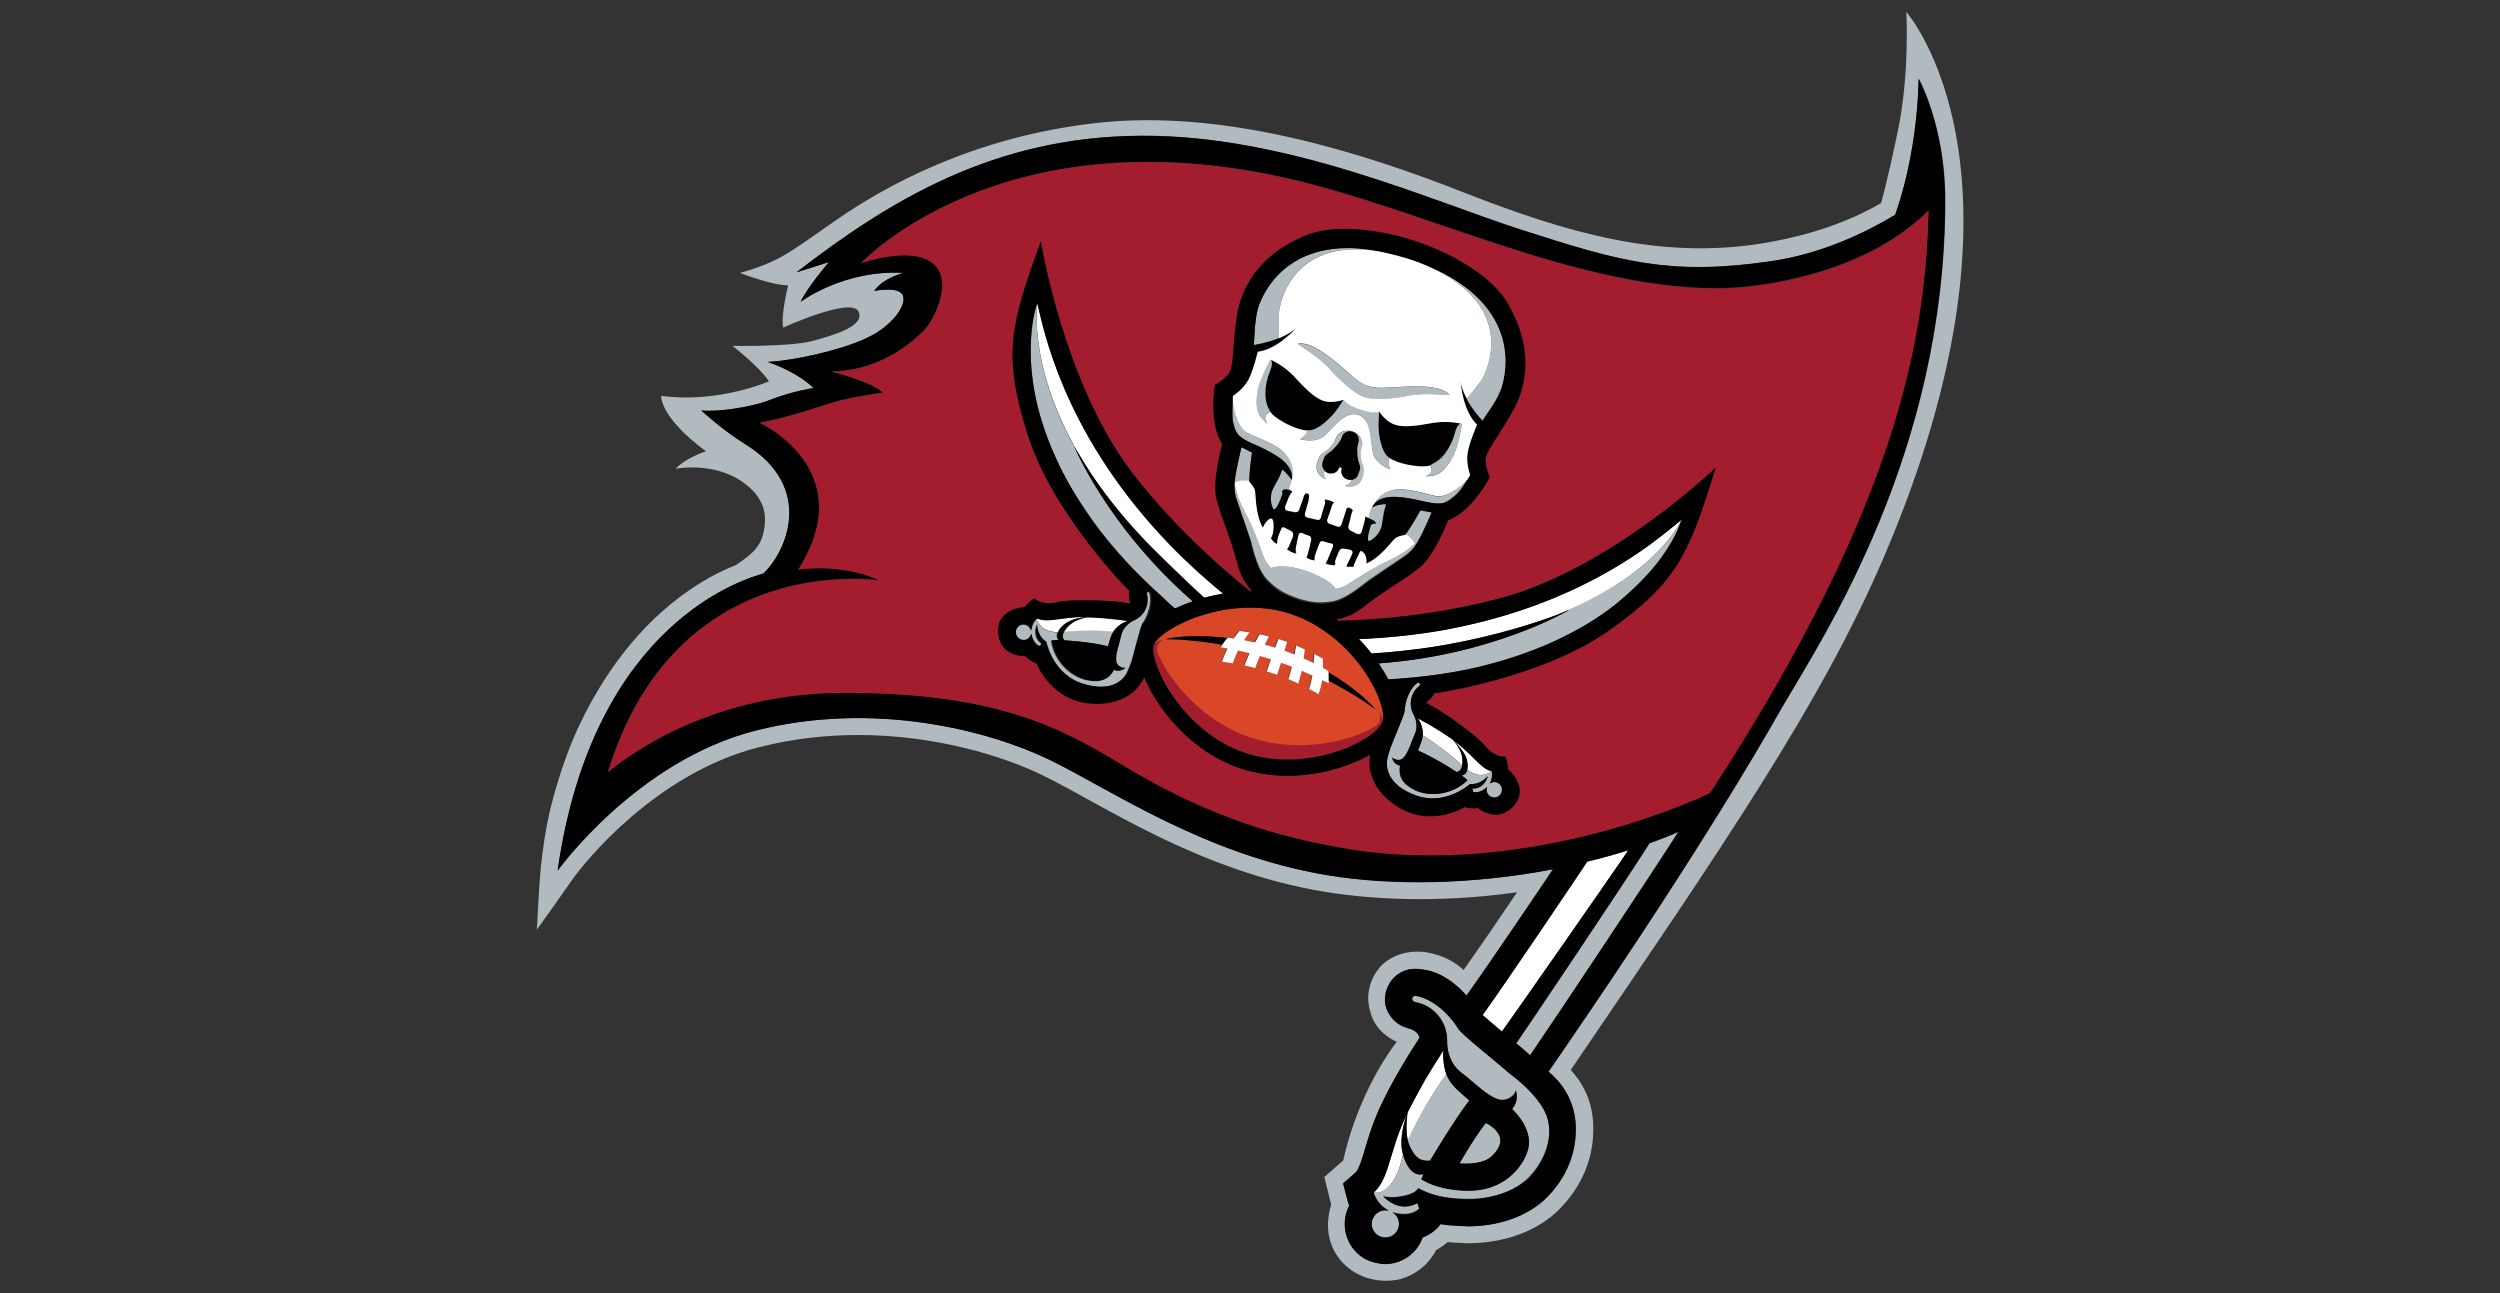 <?xml version="1.0" encoding="UTF-8"?>
<svg id="Layer_1" data-name="Layer 1" xmlns="http://www.w3.org/2000/svg" width="145" height="75" xmlns:xlink="http://www.w3.org/1999/xlink" viewBox="0 0 145 75">
  <rect x="0" y="0" width="145" height="75" fill="#333333" stroke="none"/>
  <defs>
    <style>
      .cls-1 {
        clip-path: url(#clippath);
      }

      .cls-2 {
        fill: none;
      }

      .cls-2, .cls-3, .cls-4, .cls-5, .cls-6, .cls-7 {
        stroke-width: 0px;
      }

      .cls-4 {
        fill: #da4726;
      }

      .cls-5 {
        fill: #b1babf;
      }

      .cls-6 {
        fill: #a31d2f;
      }

      .cls-7 {
        fill: #fff;
      }
    </style>
    <clipPath id="clippath">
      <rect class="cls-2" x="31.13" y=".71" width="82.73" height="73.58"/>
    </clipPath>
  </defs>
  <path class="cls-7" d="m94.44,49.32c-.78,1.18-6.91,9.95-7.33,10.52-.03-.03-1.09-.93-1.12-.96,1.56-2.17,5.98-8.76,6.07-8.9.78-.19,1.56-.4,2.32-.64.02,0,.04-.01.07-.02h0Z"/>
  <path class="cls-5" d="m97.35,48.26c-1.11,1.76-7.17,10.88-8.6,12.96,0,0-.03-.02-.03-.03-.21-.19-.48-.42-.78-.67.49-.7,6.09-9.02,7.73-11.6.57-.2,1.13-.42,1.68-.66h0Z"/>
  <path class="cls-7" d="m81.61,64.57c-.2.51-.4,1.38-.32,2.01.02.14.04.26.08.39h0c-.48,2.2-1.41,2.24-1.65,2.2-.04,0-.06-.01-.06-.01.91-.81.89-2.28,1.82-4.32.04-.09.09-.19.14-.28,0,0,0,0,0,.01h0Z"/>
  <path class="cls-5" d="m87.02,66.14c.03.41-.46,1.02-.88,1.17-.31.13-.72.19-1.12.19-.13,0-.25,0-.37-.02.11-.19.25-.42.4-.67.34-.56.76-1.21,1.13-1.68.25.12.61.37.78.72.04.09.06.18.06.28h0Z"/>
  <path class="cls-5" d="m84.52,63.2c-.31-.29-.51-.59-.63-.9,0,0-1.18,1.55-2.23,3.85.03.11.06.22.11.32.32.69.61.88,1.18.84,0,0,1.34-2.28,2.28-3.5-.19-.16-.43-.37-.71-.63h0Z"/>
  <path class="cls-7" d="m83.89,62.3c-.21-.63-.17-1.27-.16-1.39-.02.03-.03.05-.05.08-.36.56-.71,1.12-1.05,1.69-.32.55-.96,1.78-.98,1.82,0,.03-.16.94.01,1.65,0,0,0,0,0,0,0-.02.02-.04,0,0,1.05-2.31,2.23-3.85,2.23-3.85h0Z"/>
  <g class="cls-1">
    <path class="cls-5" d="m89.78,64.96c-.28-1.24-1.86-2.45-2.23-2.72-.78-.69-2.8-2.27-2.99-2.61-.21-.37-1.14-1.64-2.42-1.89,0,0-.21-.03-.24.13-.02.1.03.19.18.24.15.04.62.09,1.15.58.53.5.71,1.15.7,1.7-.01.55.18,1.33.85,1.83.67.5,1.47,1.35,2.16,1.54.04.01.08.02.13.02.46.04.9-.37.83-.61.15.5.01.87-.21,1.13.77.76,1.15,1.63.91,2.41-.31,1-1.43,2.36-3.48,2.33-1.46-.02-2.32-.43-2.69-.66,0,0,.13-.28.13-.3-.86.21-1.17-1.06-1.18-1.12-.48,2.2-1.41,2.23-1.65,2.2-.04,0-.06-.01-.06-.01,0,0,.18.72.9,1.06-.33-.1-.69.02-.88.32-.24.36-.14.86.22,1.1.37.24.86.14,1.1-.22.24-.36.14-.86-.22-1.1-.02-.01-.04-.02-.05-.03.1.04.2.07.31.09.95.16,1.27-.3,1.27-.3,0,0-.06-.13-.11-.32,0,0-.94.66-1.99-.39.04.01.38.13.97.03.88-.13,1-.41,1.06-.46,0-.01,0-.02,0-.03.76.42,1.61.61,2.81.63,1.35.03,2.64-.4,3.4-1.06.76-.66,1.66-2.06,1.32-3.55h0Z"/>
    <path class="cls-5" d="m94.93,54.59c-1.88,2.84-3.66,5.46-5.11,7.56,1.68,1.39,1.58,3.14,1.58,3.47-.03,1.86-1.02,3.25-1.93,4.06-1.13.96-2.67,1.43-4.3,1.44-.05,0-1.21-.04-1.61-.13-.17.25-.5.56-1.04.78-.06.17-.14.34-.25.5-.44.67-1.18,1.04-1.93,1.04,0,0-.76-.02-1.29-.38-.67-.44-1.05-1.18-1.05-1.94v-.02c0-.36.09-.72.26-1.05-.08-.19-.35-1.29-.35-1.29l.72-.63c.06-.03.24-.3.43-.98.21-.67.46-1.66.99-2.81.67-1.46,1.61-2.98,2.29-4.03-.07-.34-.42-.49-.67-.55-.28-.08-.64-.24-.91-.57-.29-.34-.52-.82-.39-1.44.12-.61.51-1.05.96-1.26h0c.51-.27,1.13-.14,1.13-.14,1.49.14,2.6,1.52,2.6,1.52,1.49-2.07,4.95-7.22,5.02-7.33-4.53.87-9.22.98-13.11.34-7.07-1.17-12.51-4.94-16.03-6.66-3.52-1.72-10.21-3.47-17.12-1.72-6.91,1.76-11.47,8.12-11.47,8.12,2.06-14.53,11.06-16.98,11.93-17.23,1.31-1.23,3.03-4.97-1.04-7.5-1.39-.86-2.56-1.96-2.56-1.96.85.1,2.85-.16,3.96-.6,1.33-.53,2.56-.7,2.56-.7-1.05-1-2.66-1.51-2.66-1.51,1.61-.1,4.12-.65,5.67-1.36,1.55-.7,2.41-1.96,2.16-2.51-.25-.55-1.66-.25-1.66-.25.5-.75,1.71-1.05,1.71-1.05-3.46-.2-5.98,1.68-5.98,1.68.38-.83,1.65-2.31,1.65-2.31-.48.16-1.81.57-1.89.6,5.42-4.19,11.47-7.87,19.95-7.92,8.48-.06,16.74,3.74,22.24,5.5,5.51,1.76,8.43,2.65,14.37,1.77,2.85-.42,5.34-1.59,7.16-2.68,0,0,1.28-3.25,1.37-7.91,0,0,1.53,2.75,1.54,7.02.02,14.67-7.09,25.39-9.37,29.29-2.17,3.84-5.03,8.43-8.52,13.72h0ZM110.57.71s.19,3.53-.47,6.76c-.64,3.12-1,4.31-1,4.31-1.36.8-3.57,1.78-6.79,2.32-6.02,1-11.48-.61-17.44-2.95-5.96-2.34-13.94-4.86-21.34-4.01-7.18.82-12.31,3.73-15.04,5.63-2.73,1.89-3.23,2.39-5.57,3.06,0,0,1.84.72,2.79.72,0,0-.45,1.84-.28,2.45,0,0,3.9-1.78,4.35-.95.45.84-1.39,1.39-2.67,1.73-1.28.34-4.63.28-4.63.28,0,0,1.57,1.21,2.12,2.06,0,0-2.96,1.29-6.25.84,0,0-.11,1.22,2.59,3.21-.58.21-1.3.54-1.76,1.02,0,0,2.83-.58,4.61,1.4.47.59.62,1.11.57,1.78-.1,1.2-.56,1.66-1.69,2.41-.65.26-1.34.59-2,1-3.13,1.92-5.42,4.85-7.03,8.2-.7,1.45-1.25,3.13-1.65,4.66-.39,1.54-.54,2.9-.63,3.75-.09.85-.22,3.53-.22,3.53,0,0,1.41-1.97,2.06-2.91.66-.94,4.81-6.17,10.86-7.68,1.94-.49,3.86-.7,5.71-.7,4.43,0,8.39,1.2,10.73,2.35,3.4,1.65,8.98,5.53,16.31,6.74,1.72.28,3.58.43,5.51.43s3.76-.13,5.67-.4c-1.08,1.61-2.12,3.12-3.1,4.51-1-.95-2.35-1.05-2.35-1.05-1.64-.15-2.46.84-2.46.84-.33.36-.58.83-.68,1.38-.12.51.02,1.1.12,1.4.31.99,1.16,1.45,1.49,1.59-2.4,3.2-3.1,6.88-3.1,6.88l-1.1.97.4,1.6c-.61,1.96.35,3.44,1.59,4.05,1.26.62,2.44.26,2.44.26.74-.21,1.41-.67,1.87-1.36.07-.1.13-.21.19-.32.26-.14.48-.29.66-.46.35.04,1.23.07,1.23.07,1.82-.02,3.59-.53,4.94-1.68,1.07-.95,2.24-2.58,2.28-4.8,0-.42.08-2.1-1.31-3.57,8.77-12.88,14.46-21.16,18.1-29.6,9.63-22.36,1.42-31.68,1.38-31.76h0Z"/>
  </g>
  <path class="cls-3" d="m81.66,66.14s0,0,0,.01c0,0,0,0,0,0,0,0,0,0,0-.01,0,0,0,0,0,0h0Zm17.52-20.16c-3.86,1.8-12.76,4.78-21.63,3.13-3.09-.58-7.15-1.54-12.52-4.8-3.52-2.13-7.33-4.17-16.2-4.14-7.35.04-12.07,3.37-13.57,4.6,3.99-13.01,15.77-11.11,15.77-11.11-2.15-1.03-4.73-.64-4.73-.64,3.69-5.81-2.26-8.53-2.26-8.53.5,0,2.76-.65,3.91-1.05,1.15-.4,3.27-.68,3.27-.68-.74-.68-3.02-1.23-3.02-1.23,2.16,0,4.11-1.05,5.47-2.46.47-.49,1.77-2.96.3-3.91-1.35-.88-4.03.1-4.04.1,0,0,8.03-8.65,24.6-4.96,7.86,1.75,16.72,6.36,24.89,6.41,2.75.02,8.81-.88,12.43-4.52-.19,6.92-1.48,16.62-12.68,33.78h0Zm-10.43,15.23s-.03-.02-.03-.03c-.21-.19-.48-.42-.78-.67.49-.7,6.09-9.02,7.73-11.61.57-.2,1.13-.42,1.68-.66-1.11,1.76-7.17,10.88-8.6,12.96h0Zm-.29,7.29c-.76.66-2.05,1.08-3.4,1.06-1.2-.02-2.05-.22-2.81-.63,0,0,0,.02,0,.03-.06.05-.18.33-1.06.46-.59.1-.94-.02-.97-.03,1.04,1.05,1.99.39,1.99.39.04.18.11.32.11.32,0,0-.31.46-1.27.3-.12-.02-.21-.05-.31-.09.02.01.04.02.05.03.37.24.46.73.22,1.1-.24.37-.73.46-1.1.22-.36-.24-.47-.73-.22-1.1.2-.3.56-.42.88-.32-.72-.34-.9-1.06-.9-1.06.91-.81.89-2.28,1.82-4.32.04-.09.09-.19.14-.28,0,0,0,0,0,.01-.2.51-.4,1.38-.32,2.01.02.14.04.26.08.39h0c.01.06.33,1.33,1.18,1.12,0,.02-.13.3-.13.3.37.23,1.23.64,2.69.66,2.05.03,3.17-1.32,3.48-2.33.24-.78-.13-1.65-.91-2.41.23-.26.36-.63.21-1.13.07.23-.37.65-.83.61-.04,0-.08-.01-.13-.02-.7-.19-1.49-1.04-2.16-1.54-.67-.5-.87-1.28-.85-1.83.01-.55-.18-1.21-.7-1.7s-1-.54-1.15-.58c-.15-.04-.19-.13-.18-.24.03-.17.24-.13.24-.13,1.28.26,2.21,1.52,2.42,1.89.19.34,2.21,1.92,2.99,2.61.36.27,1.94,1.48,2.23,2.72.34,1.48-.56,2.89-1.32,3.55h0Zm-2.28-3.37c.25.12.61.37.78.72.04.09.06.18.06.28.03.41-.46,1.02-.88,1.17-.31.13-.72.19-1.12.19-.13,0-.25,0-.37-.02.11-.19.25-.42.4-.67.34-.56.76-1.21,1.13-1.68h0Zm-3.56-2.45c.34-.57.69-1.13,1.05-1.69.02-.03.03-.05.05-.08-.02.12-.06.76.16,1.39.12.3.32.61.63.9.28.26.51.46.71.63-.94,1.22-2.28,3.5-2.28,3.5-.57.03-.86-.15-1.18-.84-.05-.1-.08-.21-.11-.32h0c-.17-.71-.02-1.63-.01-1.65.02-.05.66-1.27.98-1.82h0Zm9.43-12.71c.78-.19,1.56-.4,2.32-.64.02,0,.04-.01.07-.02-.78,1.18-6.91,9.95-7.33,10.52-.03-.03-1.09-.93-1.12-.96,1.56-2.17,5.98-8.76,6.07-8.9h0ZM111.28,4.56c-.1,4.66-1.37,7.91-1.37,7.91-1.83,1.09-4.32,2.26-7.16,2.68-5.95.88-8.87-.01-14.37-1.77-5.5-1.76-13.76-5.56-22.24-5.5-8.48.05-14.53,3.74-19.95,7.92.08-.03,1.41-.44,1.89-.6,0,0-1.27,1.49-1.65,2.31,0,0,2.52-1.89,5.98-1.68,0,0-1.2.3-1.71,1.05,0,0,1.41-.3,1.66.25.25.55-.6,1.81-2.16,2.51-1.55.7-4.07,1.26-5.67,1.36,0,0,1.61.5,2.66,1.51,0,0-1.23.18-2.56.7-1.11.44-3.11.7-3.96.6,0,0,1.17,1.09,2.56,1.96,4.07,2.53,2.35,6.27,1.04,7.5-.86.25-9.86,2.69-11.93,17.23,0,0,4.56-6.36,11.47-8.12,6.91-1.76,13.6,0,17.12,1.72,3.52,1.72,8.96,5.48,16.03,6.66,3.89.65,8.57.53,13.11-.34-.07.11-3.53,5.26-5.02,7.33,0,0-1.1-1.39-2.6-1.52,0,0-.63-.13-1.13.14h0c-.45.21-.83.65-.96,1.26-.13.62.1,1.1.39,1.44.28.33.63.49.91.57.25.06.61.22.67.55-.68,1.05-1.61,2.56-2.29,4.03-.53,1.15-.78,2.14-.99,2.81-.2.68-.38.95-.43.98l-.72.63s.27,1.11.35,1.29c-.17.33-.26.69-.26,1.05v.02c0,.75.37,1.49,1.05,1.94.53.36,1.29.38,1.29.38.75,0,1.49-.37,1.93-1.04.11-.16.19-.33.25-.5.54-.22.87-.53,1.04-.78.4.09,1.57.13,1.61.13,1.63-.01,3.17-.48,4.3-1.44.91-.81,1.9-2.2,1.93-4.06,0-.33.1-2.08-1.58-3.47,1.45-2.1,3.24-4.72,5.11-7.56,3.49-5.29,6.34-9.88,8.52-13.72,2.27-3.9,9.38-14.61,9.37-29.29,0-4.27-1.54-7.02-1.54-7.02h0Zm-29.62,61.59s0,0,0,0c0,0,0,0,0-.01,0,0,0,0,0,0,0,0,0,0,0,.01h0Z"/>
  <path class="cls-6" d="m93.34,36.55c-3.97,2.81-10.17,3.66-10.17,3.66-.07.27-.48.55-.48.55,0,0,.64.24,2.2,1.41,1.56,1.17,1.14,1.12,1.63,1.45.5.33.78.24.78.24.15.3.17.75.17.75.21.2,1.22,1.17.28,2.17-.95,1-2.04.07-2.04.07-.39.08-.76-.05-.76-.05,0,0-2.02,1.27-4.03-.11-1.64-1.13-1.54-2.46-1.44-2.93-.55.32-1.14.56-1.75.75-1.64.51-3.73.73-5.81.04-1.37-.46-2.5-1.26-3.39-2.14-.89-.89-1.55-1.86-1.99-2.74-.06-.13-.13-.27-.18-.4-.14.34-.83,1.63-2.95,1.54-2.44-.11-3.29-2.34-3.29-2.34,0,0-.38-.13-.64-.42,0,0-1.43.09-1.58-1.29-.15-1.37,1.25-1.53,1.53-1.56,0,0,.28-.35.58-.5,0,0,.17.25.77.28.6.03.23-.18,2.18-.17,1.95,0,2.6.2,2.6.2,0,0-.16-.47-.05-.73,0,0-4.43-4.43-5.9-9.06-1.47-4.63-1.02-6.35.76-11.23,0,0,1.32,8.32,5.39,13.54,2.32,2.98,4.93,5.31,6.74,6.75.04,0,.08,0,.12,0-.39-.43-.68-.94-.83-1.52-.36-1.43-.96-2.76-1.23-3.82-.27-1.06.33-3.18.33-3.18-.81-1.3-.42-3.45-.42-3.45,0,0,.44-.21.78-.62.33-.41.22-1.61.49-3.39.27-1.77,1.43-3.61,3.99-4.65,2.54-1.04,6.37.32,6.4.34.03.01,3.91,1.23,5.31,3.59,1.41,2.38,1.22,4.54.37,6.12-.85,1.58-1.67,2.47-1.65,3,.02.53.25.96.25.96,0,0-.98,1.95-2.42,2.51,0,0-.8,2.06-1.65,2.74-.85.68-2.13,1.38-3.29,2.31-.45.36-.98.59-1.53.7.04.03.07.05.11.08,2.32-.06,5.79-.34,9.41-1.32,6.39-1.72,12.46-7.56,12.46-7.56-1.52,4.97-2.2,6.61-6.16,9.42h0Zm6.08-19.82c-8.18-.05-17.04-4.65-24.89-6.41-16.56-3.7-24.59,4.95-24.6,4.96,0,0,2.68-.98,4.04-.1,1.47.96.17,3.42-.3,3.91-1.36,1.42-3.31,2.46-5.47,2.46,0,0,2.28.55,3.02,1.23,0,0-2.12.28-3.27.68-1.15.4-3.41,1.05-3.91,1.05,0,0,5.95,2.72,2.26,8.53,0,0,2.58-.4,4.73.64,0,0-11.79-1.9-15.77,11.11,1.5-1.24,6.22-4.57,13.57-4.6,8.87-.04,12.67,2,16.2,4.14,5.37,3.26,9.43,4.22,12.52,4.8,8.87,1.66,17.77-1.33,21.63-3.13,11.2-17.16,12.49-26.86,12.68-33.78-3.62,3.64-9.68,4.54-12.43,4.52h0Z"/>
  <path class="cls-3" d="m78.76,27.55l.1-.28c.1-.29-.12-.42-.13-.88-.02-.24-.03-.47.06-.75.08-.22-.05-.47-.29-.58-.02,0-.03-.01-.05-.02-.01,0-.03,0-.04-.01-.25-.06-.5.06-.58.29-.09.28-.25.45-.41.63-.29.36-.54.34-.64.63l-.1.28c-.05.16,0,.33.12.46.06.06.13.11.21.14.27.09.55-.04.63-.28.01-.04.06-.06.1-.05.04.02.07.06.05.1-.08.24.07.51.33.6.09.03.17.03.25.02.17-.03.32-.13.38-.29h0Z"/>
  <path class="cls-3" d="m79.95,24.7c0,.32.11,1.53.64,1.85h0s0,0,.01,0c.53.36,1.64.53,2.17.47.07,0,.2-.05.2-.05h0c.23-.13.44-.23.63-.43.25-.26.45-.59.6-.92.06-.15.12-.3.16-.45,0,0,.11-.52.33-.59.02,0,.05,0,.07-.01h.02s0,0,0,0c0,0-.68-.17-1.45-.08-.07,0-.15.02-.22.03-.86.16-1.66.29-2.21.1-.18-.06-.34-.16-.47-.27,0,0,0,0,0,0-.04-.03-.07-.06-.1-.09h0c-.18-.18-.3-.34-.33-.38,0,0-.01-.01-.01-.01,0,0-.04.53-.04.85h0Z"/>
  <path class="cls-3" d="m73.74,20.9c.13.19-.09.67-.09.67-.06.14-.1.28-.14.43-.13.5-.18,1.11.03,1.6,0,.02.14.24.13.25-.01.01-.02.02-.04.03.01,0,.03-.02.04-.03,0,0,.08.11.13.16.38.37,1.37.9,2.02.94,0,0,.01,0,.02,0,.62.07,1.43-.84,1.63-1.09.19-.25.48-.7.48-.7,0,0-.22.07-.51.11h0s-.09.01-.14.01c0,0,0,0,0,0-.17,0-.36,0-.54-.06-.55-.18-1.11-.77-1.7-1.42-.05-.05-.1-.11-.16-.16-.55-.52-1.16-.79-1.2-.81,0,0,0,0,0,0h0s.03.03.05.05h0Z"/>
  <path class="cls-5" d="m75.22,34.68s0,0,0,0c0,0,0,0,0,0,.33.11.65.19.98.23.33.04.68.03,1.09-.04.81-.14,1.75-.98,2.1-1.23.35-.25,1.68-1.13,1.98-1.34.3-.21.55-.39.86-.91.31-.52.83-1.74.83-1.74,0,0-.5-.1-.67-.12,0,0,0,0,0,.01-.07.13-.67,1.19-.89,1.41,0,0,0,0-.02,0,.13.08.51.31.58.59,0,0-.64.59-1.42.93-.79.35-1.98,1.1-2.45,1.41-.18.12-.42.22-.72.28-.19-.34-.85-.76-1.7-1.04-.89-.3-1.7-.36-2.03-.17-.24-.25-.39-.5-.47-.71-.18-.53-.68-1.85-1.1-2.6-.42-.75-.57-1.6-.57-1.6.27-.22.87-.12.87-.12,0-.04,0-.1,0-.17,0-.44.13-1.37.15-1.5,0-.01,0-.01,0-.01-.14-.08-.61-.31-.61-.31,0,0,0,0,0,.01-.04.14-.32,1.31-.38,1.88-.07.6.02.9.14,1.25.11.35.64,1.85.77,2.26.02.05.03.12.05.19.14.52.39,1.53.88,2.06.56.6,1.1.87,1.76,1.1h0Z"/>
  <path class="cls-5" d="m77.03,21.31c.6.69,1.53,1.55,2.1,1.73.56.2,1.83.07,2.72-.11.9-.14,2.23,0,2.23-.01-.55-.68-2.42-.49-3.48-.44-.91.07-1.19-.06-1.25-.09-.06-.02-.36-.08-1.05-.68-.81-.68-2.19-1.96-3.04-1.75,0,.02,1.14.7,1.77,1.36h0Z"/>
  <path class="cls-5" d="m73.53,24.55s-.3-.43.05-.64c.01,0,.03-.02.04-.03.01,0,.03-.02.04-.03,0,0-.12-.23-.13-.25-.2-.49-.16-1.11-.03-1.6.04-.14.08-.29.14-.43,0,0,.22-.48.09-.67-.02-.02-.03-.03-.05-.05h0s-.01,0-.01,0c0,0-.7,1.28-.76,1.94-.06.66-.11,1.28.62,1.77h0Z"/>
  <path class="cls-5" d="m75.83,24.96s.01.21-.43.5c0,0,.71.23,1.24-.07.54-.29,1.24-1.63,2.14-1.34.89.31.65,1.8.9,2.36.24.54.91.79.95.8-.17-.5-.04-.65-.04-.65h0c-.53-.32-.64-1.54-.64-1.85,0-.31.04-.84.04-.85-.4.21-1.86-.28-2.05-.69,0,0-.29.45-.48.7-.19.25-1.01,1.16-1.63,1.09h0Z"/>
  <path class="cls-5" d="m84.7,24.58c-.22.08-.33.59-.33.59-.04.15-.1.31-.16.45-.14.33-.35.66-.6.92-.19.2-.4.3-.63.43,0,.03.02.06.03.09.16.4-.34.54-.34.54.87.05,1.21-.47,1.56-1.04.35-.56.56-2,.56-2h-.02s-.04,0-.07,0h0Z"/>
  <path class="cls-5" d="m72.68,25.73c.34.15.68.31,1.01.49.49.28,1.01.6,1.21,1.15,0,0,0,.01,0,.02.05.14.06.31.02.46,0-.02,0-.04-.02-.07-.04-.09-.12-.15-.17-.23,0,0,0,0,0,0-.11-.12-.23-.24-.36-.33h0s0,0,0,0c0,0-.11.37-.27.64-.09.16-.19.33-.3.57,0,0,0,0,0,.01-.21.54.03,1.1.09,1.1.07,0,.21-.06.48-.81,0-.02.02-.05.03-.09,0-.04,0-.1-.02-.15,0,0,0,0,0,0,.03-.12.19-.11.29-.1.03,0,.07,0,.1.02.06-.15.13-.35.17-.52.11-.42.1-1.01-.38-1.56-.49-.55-1.73-.97-2.2-1.2-.47-.24-.89-1.36-.83-2.14,0,0-.04.43-.04.87,0,.18,0,.35.02.5.01.07.02.14.04.2.13.46.15.76,1.15,1.2h0Z"/>
  <path class="cls-5" d="m79.61,30.17s.09.04.12.08c.05.07.06.1.06.1-.05,0-.1.02-.15.02-.03,0-.15.04-.15.08-.24.76-.17.9-.11.93.05.03.58-.27.74-.83,0,0,.09-.46.11-.65.03-.29.16-.63.17-.67h0,0c-.54-.03-.84.18-.84.18,0,0-.15.27-.2.63,0,0,.21.09.25.12h0Z"/>
  <path class="cls-5" d="m83.32,28.79c-.52-.1-1.76-.52-2.48-.37-.59.12-.95.46-1.15.8,0,0,0,0,0,0,0,0,0,0,0,0,.4-.46,1.12-.44,1.67-.37.43.05.85.14,1.27.24,1.07.25,1.26.03,1.64-.26.33-.25.6-.63.8-.99,0,0,0-.01.01-.02-.48.57-1.33,1.06-1.78.98h0Z"/>
  <path class="cls-5" d="m78.95,26.59h0s0-.01,0-.01c-.02-.24-.03-.41.04-.63.12-.35-.1-.73-.48-.89.23.1.36.35.29.58-.09.28-.08.51-.06.75.01.46.22.59.13.88l-.1.28c-.05.16-.2.27-.38.29,0,0,0,0,0,.01-.09.27-.37.34-.37.34h0c.42.14.85-.04.97-.4l.09-.27c.07-.2.02-.39-.03-.51-.05-.13-.09-.23-.1-.42h0Z"/>
  <path class="cls-5" d="m76.69,26.85l.1-.28c.1-.29.34-.26.64-.63.16-.18.32-.35.41-.63.07-.22.33-.35.58-.29-.41-.11-.81.07-.93.41-.07.22-.2.35-.35.53h0s0,0,0,0c-.12.14-.21.2-.33.27-.11.07-.27.19-.33.39l-.09.27c-.12.36.12.77.53.91,0,0-.18-.22-.09-.49,0,0,0,0,0-.01-.12-.12-.18-.29-.12-.46h0Z"/>
  <path class="cls-7" d="m71.6,28.04s.15.85.57,1.6c.42.75.92,2.07,1.1,2.6.08.22.22.47.47.71.33-.18,1.15-.13,2.03.17.85.29,1.51.7,1.7,1.04.31-.06.55-.16.72-.28.47-.31,1.66-1.06,2.45-1.41.79-.35,1.42-.93,1.42-.93-.06-.28-.44-.52-.58-.59-.08.01-.39.08-.54.19-.18.13-.83,1.09-1.67,1.46.08-.48-.23-.72-.31-.71-.08,0-.14.2-.16.24-.02.05-.18.37-.24.52-.06.15-.04.16-.04.16-.14,0-.27-.01-.41-.02.13-.24.25-.49.35-.73.08-.2-.14-.25-.14-.25h0c-.12-.02-.24-.04-.36-.06,0,0,0,0-.01,0-.15-.03-.24.07-.26.13-.01.04-.03.08-.05.11-.06.13-.12.27-.17.4,0,0,0,.02,0,.02-.07.17-.01.31-.01.31-.05,0-.16,0-.35-.04-.09-.02-.21-.07-.21-.07.07-.05.11-.16.11-.16h0c.12-.29.31-.75.31-.75,0,0,.07-.2-.05-.23-.17-.04-.35-.09-.52-.14-.13-.03-.19.08-.2.11-.03.07-.07.18-.09.22-.07.19-.13.38-.2.56,0,0,0,0,0,0-.04.12,0,.23,0,.23,0,0-.17-.03-.25-.06-.09-.02-.22-.12-.22-.12.02-.02.05-.08.07-.12.08-.28.16-.63.22-.92,0-.04,0-.16-.12-.21-.15-.05-.29-.11-.44-.17-.13-.04-.18.06-.2.13-.06.26-.13.58-.17.81-.02.16.05.27.05.27-.07-.02-.2-.08-.31-.12-.07-.03-.23-.14-.23-.14.08,0,.13-.18.13-.18.09-.19.15-.35.22-.53,0,0,0-.02,0-.02,0,0,0,0,0-.02.07-.19-.06-.29-.08-.31-.19-.09-.4-.21-.41-.21-.11-.06-.18.02-.2.09-.08.21-.19.41-.23.64-.02.13,0,.23,0,.23-.26-.12-.35-.32-.35-.32.06-.07.14-.34.15-.58,0-.24.02-.47-.1-.55-.11-.08-.31.12-.4.27-.1.15-.12.23-.12.23v.02c-.46-.8-.4-1.96-.46-2.17-.06-.21-.33-.5-.33-.5,0,0-.6-.1-.87.12h0Z"/>
  <path class="cls-7" d="m78.46,25.04s.03.01.05.02c-.02,0-.03-.01-.05-.02h0Z"/>
  <path class="cls-5" d="m90.99,35.37l-.03.03s-4.37,2.6-11,3.07c.21.32.4.63.56.93,2.06-.12,4.15-.4,6.13-.95,1.26-.35,2.5-.79,3.69-1.35,1.19-.56,2.36-1.24,3.39-2.07.67-.54,1.3-1.12,1.88-1.77.79-.88,1.52-1.93,1.91-3.06,0,0,.03-.09.03-.09-.03.07-1.29,2.97-6.55,5.25h0Z"/>
  <path class="cls-7" d="m78.82,37.06c.27.27.51.55.73.84,0,0,.71-.05.8-.06,1.22-.1,2.43-.25,3.63-.47,2.97-.54,5.22-1.3,6.29-1.7.25-.1.49-.2.72-.3,5.25-2.28,6.51-5.18,6.55-5.25,0,.01-.22.19-.56.46-.15.12-.3.25-.48.39-1.97,1.56-6.09,4.36-12.79,5.57-1.62.29-3.28.45-4.89.52h0Z"/>
  <path class="cls-6" d="m79.8,42.08c-1.36.86-4.38,1.65-7.3.67-2.86-.96-4.76-3.41-5.37-4.9-.07-.15-.09-.57.33-.77,0,0-.26.04-.5.23,0,0-.02.03-.04.09-.32.96,1.62,5.02,5.28,6.25,3.66,1.23,7.63-.74,7.98-1.8.02-.08.03-.14.03-.14-.08-.26-.24-.42-.24-.42.2.38,0,.67-.16.78h0Z"/>
  <path class="cls-4" d="m77.03,39.47s0,.09,0,.14c-.12-.06-.24-.12-.37-.18-.05.28-.11.55-.21.82-.18-.11-.37-.21-.56-.31.08-.26.15-.52.2-.78-.2-.09-.41-.18-.62-.27-.06.25-.12.5-.2.74-.19-.09-.39-.17-.58-.26.08-.24.15-.48.21-.72-.21-.08-.42-.16-.63-.23-.07.23-.15.47-.23.7-.2-.07-.4-.14-.6-.2.08-.24.16-.47.24-.7-.21-.07-.43-.13-.64-.19-.09.23-.18.46-.27.7-.2-.05-.41-.1-.62-.15.09-.24.18-.48.29-.71-.22-.06-.44-.11-.66-.16-.12.24-.22.48-.31.74-.21-.04-.42-.07-.63-.09.09-.27.2-.52.33-.77-.14-.03-.27-.05-.4-.07.03-.04.06-.09.09-.13-1.24-.22-2.37-.31-3.29-.32.76-.17,2.05-.25,3.57-.07.01-.01.02-.03.03-.04.12.01.23.03.35.05.1-.15.22-.3.33-.44.2.03.39.05.58.09-.11.15-.21.3-.31.45.21.04.42.08.63.13.09-.16.18-.32.27-.47.18.04.36.08.53.12-.08.16-.16.32-.23.48.2.05.4.11.6.17.06-.17.13-.34.19-.5.17.05.34.11.5.17-.05.17-.1.34-.15.51.2.07.39.14.58.22.04-.18.07-.35.1-.52.17.07.33.14.5.22-.02.18-.04.35-.07.53.2.09.39.18.58.27.02-.18.02-.36.03-.54.17.09.34.18.51.28,0,.18,0,.36,0,.54.1.06.21.11.31.17,0,.03,0,.06,0,.08,1.29.75,2.24,1.57,2.73,2.15-.72-.53-1.64-1.11-2.74-1.67h0Zm-2.13-3.85c-3.38-1.13-7.04.54-7.84,1.56-.03.04-.06.08-.09.13,0,0,0,.01,0,.02.24-.2.5-.23.5-.23-.42.19-.4.61-.33.77.61,1.49,2.51,3.94,5.37,4.9,2.92.98,5.94.19,7.3-.67.16-.11.37-.39.16-.78,0,0,.16.16.24.42.04-.25-.02-.61-.16-1.03-.54-1.62-2.36-4.14-5.15-5.08h0Z"/>
  <path class="cls-3" d="m67.57,37.07c.91,0,2.04.1,3.29.32.09-.13.19-.26.29-.39-1.52-.18-2.82-.1-3.57.07h0Z"/>
  <path class="cls-3" d="m77.04,38.99c0,.16,0,.32,0,.48,1.09.56,2.02,1.14,2.74,1.67-.49-.58-1.45-1.39-2.73-2.15h0Z"/>
  <path class="cls-7" d="m77.04,38.99s0-.06,0-.08c-.1-.06-.2-.11-.31-.17,0-.18,0-.36,0-.54-.17-.1-.34-.19-.51-.28,0,.18-.01.36-.03.54-.19-.09-.38-.19-.58-.27.03-.18.05-.36.07-.53-.17-.08-.33-.15-.5-.22-.03.17-.07.35-.1.52-.19-.08-.39-.15-.58-.22.05-.17.1-.34.15-.51-.17-.06-.33-.12-.5-.17-.06.16-.13.33-.19.5-.2-.06-.4-.12-.6-.17.08-.16.15-.33.23-.48-.17-.04-.35-.09-.53-.12-.09.15-.18.31-.27.47-.21-.05-.43-.09-.63-.13.1-.16.2-.31.31-.45-.19-.03-.38-.06-.58-.09-.12.14-.23.29-.33.44-.12-.02-.24-.03-.35-.05-.01.01-.02.03-.03.04-.1.12-.2.25-.29.39-.03.04-.06.09-.09.13.13.02.27.05.4.07-.13.25-.24.5-.33.77.21.03.42.06.63.09.09-.25.19-.5.31-.74.22.05.44.1.66.16-.1.23-.2.47-.29.71.21.05.42.09.62.15.08-.24.17-.47.27-.7.21.06.43.12.64.19-.08.23-.16.46-.24.7.2.06.4.13.6.2.08-.24.15-.47.23-.7.21.07.42.15.63.23-.06.24-.13.48-.21.72.2.08.39.17.58.26.08-.25.14-.5.2-.74.21.09.42.18.62.27-.05.26-.11.52-.2.78.19.1.38.2.56.31.09-.27.16-.54.21-.82.12.06.25.12.37.18,0-.05,0-.09,0-.14,0-.16,0-.32,0-.48h0Z"/>
  <path class="cls-7" d="m62.25,25.78l.19.34c.12.2.28.47.48.79.95,1.53,2.22,3.17,3.92,4.88,0,0,2.11,2.09,3.01,2.88.35-.1.71-.17,1.09-.24-1.25-1.04-2.49-2.17-3.61-3.39-5.7-6.18-6.79-11.92-7.16-13.47,0,0-.54,3.39,2.09,8.21h0Z"/>
  <path class="cls-5" d="m67.56,34.76c.06.05.56.55.61.52.31-.15.65-.28,1.01-.41-5.03-4.39-6.94-9.12-6.94-9.12v.03c-2.62-4.82-2.07-8.21-2.07-8.21,0,0-.03.1-.03.1-.22.65-.3,1.36-.34,2.04-.06,1.15.05,2.31.29,3.44.26,1.2.67,2.35,1.18,3.47.52,1.14,1.16,2.22,1.88,3.25.88,1.27,1.89,2.44,2.98,3.53.47.47.95.92,1.45,1.36h0Z"/>
  <path class="cls-5" d="m62.44,26.12l-.19-.34c.06.11.12.23.19.34h0Z"/>
  <path class="cls-5" d="m61.7,36.65c-.04.09-.07.18-.07.24,0,.1.05.19.09.25,0,0,1.56.08,2.54.35.04-.14.09-.31.16-.52.04-.13.1-.24.16-.34,0,0,0,0,0,0-.41-.07-2.02-.09-2.87,0h0Z"/>
  <path class="cls-7" d="m61.7,36.65c.85-.1,2.46-.08,2.87,0,0,0,0,0,0,0,.23-.37.58-.54.84-.62-.42-.07-.92-.12-1.34-.16-.21-.02-.42-.03-.63-.04-.13,0-.27-.01-.4-.01-.28.05-.6.15-.82.3-.26.17-.43.38-.52.56h0Z"/>
  <path class="cls-7" d="m61.34,36.67s.05-.08.05-.09c.1-.19.29-.36.47-.47,0,0,0,0,0,0,.31-.19.81-.3,1.12-.32,0,0-.11,0-.17,0-.39,0-.78.04-1.16.09-.34.05-.67.11-.98.1-.1,0-.2,0-.29-.03,0,0,0,0,0,0,0,0,0,0,0,0-.09-.02-.17-.04-.26-.08,0,.01.19.79,1.21.79h0Z"/>
  <path class="cls-5" d="m66.56,34.33c-.06.02-.09.06-.08.15.01.09.1.34-.03.74-.13.4-.43.65-.72.78-.29.13-.65.42-.75.89-.1.47-.35,1.09-.28,1.5.03.16.18.37.54.36-.24.2-.47.19-.66.1-.29.54-.74.77-1.54.61-.83-.16-1.87-.95-2.09-2.29,0-.03.4-.03.43-.03h0c-.05-.06-.1-.16-.1-.26,0-.06.02-.13.06-.2-1.02,0-1.21-.78-1.21-.79,0,0-.33.26-.34.71-.04-.18-.18-.33-.38-.36-.25-.04-.48.13-.52.38-.04.25.13.48.38.52.25.04.48-.13.52-.38,0,0,0-.01,0-.02,0,.05.02.11.03.16.04.16.1.27.16.35.14.2.3.23.3.23,0,0,.02-.03.02-.03.01-.01.1-.11.11-.1-.1-.07-.55-.4-.28-1.13,0,0-.02.66.53,1.01.06.27.49,1.91,2.09,2.42,1.75.56,2.42-.28,2.58-.59.07-.14.25-.59.25-.59.15-.43.54-2.12.68-2.32.14-.2.58-.99.4-1.72,0,0-.04-.12-.13-.09h0Z"/>
  <path class="cls-7" d="m82.23,41.65c.15.22.33.58.3,1.01.37.19,1.66,1.14,2.28,1.74.04-.2.03-.47-.08-.76-.09-.25-.28-.52-.47-.74-.02-.02-.05-.04-.07-.05-.19-.14-.39-.27-.6-.4-.28-.18-.57-.35-.86-.52-.14-.08-.28-.16-.42-.23-.03-.02-.06-.03-.08-.05h0Z"/>
  <path class="cls-7" d="m85,43.87c.07.19.12.41.1.61,0,.06-.01.1-.02.15,0,0,0,0,0,0,.04.03.07.05.11.08.06.04.12.07.18.1.1.05.2.09.3.11.07.02.16.03.24.03.22,0,.43-.09.61-.22,0,0,0,0,0,0-.09-.02-.17-.05-.25-.09-.09-.04-.17-.1-.25-.16-.11-.08-.43-.38-.5-.46-.1-.11-.21-.21-.32-.32-.13-.13-.41-.39-.54-.48-.03-.02-.37-.3-.37-.3.01.01.58.61.71.94h0Z"/>
  <path class="cls-5" d="m85.67,44.93c-.1-.03-.21-.06-.3-.11-.06-.03-.12-.07-.18-.1-.03-.02-.07-.05-.11-.08,0,0,0,0,0,0-.02.08-.04.15-.08.2-.06.08-.16.12-.24.14,0,0,0,0,0,0,.11.09.23.17.33.28-.98.93-2.29.94-3.04.57-.74-.36-.96-.81-.86-1.42-.2-.04-.39-.17-.46-.47,0,0,.02,0,.02.02.17.14.45.19.62.02.15-.15.28-.39.38-.65.1-.24.18-.48.29-.72.04-.09.08-.2.09-.3.05-.29-.01-.6-.15-.86-.15-.28-.24-.66-.1-1.05.13-.39.36-.54.42-.6.07-.06.06-.12.03-.17-.06-.08-.16,0-.16,0-.58.47-.71,1.37-.71,1.61,0,.24-.72,1.82-.86,2.26,0,.02-.13.39-.16.62-.04.35-.03,1.42,1.7,2.03,1.58.56,2.91-.49,3.12-.67.45.03.77-.2.93-.35.07-.07.11-.13.11-.13-.17.56-.53.7-.75.73-.07,0-.13,0-.16,0,0,.01,0,.03.01.04.03.09.02.15.02.15,0,0,.05.02.14.03.13,0,.33-.02.58-.22.04-.03.08-.07.11-.11-.1.21-.02.47.19.58.22.12.49.04.61-.18.12-.22.04-.49-.18-.61-.16-.09-.35-.07-.48.04.13-.22.15-.44.14-.58,0-.02-.02-.13-.02-.13,0,0,0,0,0,0-.18.13-.39.22-.61.22-.08,0-.16-.01-.24-.03h0Z"/>
  <path class="cls-5" d="m82.44,43.02c-.07.21-.14.37-.19.51.87.39,1.69.88,2.24,1.25.08-.03.17-.07.23-.14.04-.05.07-.14.09-.24-.62-.59-1.92-1.55-2.28-1.74,0,0-.03.23-.08.36h0Z"/>
  <path class="cls-5" d="m79.97,14.57c-4.85-.83-5.78,2.81-5.8,3.7-.01.65.03,1.08.01,1.34-.71.29-1.46.4-1.46.4.04-.41.04-1.31.21-2.02.17-.67,1.28-3.59,5.21-3.61.41,0,.84.03,1.31.1.17.03.33.06.49.09,0,0,.02,0,.02,0h0Z"/>
  <path class="cls-3" d="m97.51,30.21c-.39,1.13-1.12,2.18-1.91,3.06-.58.64-1.21,1.22-1.88,1.77-1.03.83-2.2,1.5-3.39,2.07-1.19.56-2.43,1-3.69,1.35-1.97.55-4.06.83-6.12.95-.16-.31-.35-.62-.56-.93,6.63-.48,11-3.07,11-3.07l.03-.03c-.23.1-.47.2-.72.3-1.07.4-3.31,1.16-6.29,1.7-1.2.22-2.42.36-3.63.47-.1,0-.8.06-.8.06-.22-.28-.46-.56-.73-.84,1.61-.07,3.27-.23,4.89-.52,6.7-1.21,10.82-4.01,12.79-5.57.18-.14.34-.27.49-.39.34-.27.55-.45.56-.46h0s-.03.09-.03.09h0Zm-14.78,11.72c.29.17.58.34.86.52.2.13.4.26.6.4.02.02.05.04.07.05.19.21.38.48.47.74.11.29.11.56.07.76-.02.1-.05.18-.09.24-.06.08-.15.12-.23.14-.54-.37-1.37-.86-2.24-1.25.05-.13.12-.3.19-.51.05-.13.08-.36.08-.36.04-.44-.14-.8-.29-1.01.03.02.05.03.08.05.14.08.28.15.42.24h0Zm1.93,1.3c.13.1.41.36.54.48.11.11.21.21.32.32.08.08.4.38.51.46.08.06.16.12.25.16.08.04.16.07.25.09h0s.02.11.02.13c0,.14,0,.36-.14.58.13-.1.32-.12.48-.04.22.12.3.39.18.61-.12.22-.39.3-.61.18-.21-.11-.29-.37-.19-.58-.03.04-.07.07-.11.11-.26.2-.46.23-.59.22-.09,0-.14-.03-.14-.03,0,0,0-.06-.02-.15,0-.01,0-.02-.01-.04.03,0,.09,0,.16,0,.22-.03.58-.17.74-.73,0,.01-.05.06-.11.12-.16.15-.48.39-.92.35-.21.18-1.54,1.23-3.12.67-1.73-.61-1.74-1.68-1.7-2.03.03-.23.15-.6.16-.62.14-.44.85-2.02.86-2.26,0-.25.14-1.14.72-1.61,0,0,.1-.07.16,0,.04.05.04.11-.03.17-.06.06-.29.21-.42.6-.13.4-.05.78.1,1.05.14.26.2.57.15.86-.02.1-.05.21-.09.3-.11.23-.2.48-.29.72-.11.26-.23.5-.38.65-.17.16-.45.11-.62-.02,0,0-.02-.01-.02-.02.07.31.27.43.46.47-.09.61.12,1.06.86,1.42.76.37,2.07.37,3.05-.56-.1-.11-.21-.19-.33-.28,0,0,0,0,0,0,.07-.02.17-.06.24-.14.03-.04.06-.12.08-.2,0,0,0,0,0,0,0,0,0,0,0,0,.01-.05.02-.1.02-.15.01-.2-.03-.43-.11-.61-.12-.31-.62-.85-.7-.93.05.04.34.27.36.29h0Zm-4.45-1.5s0,.06-.03.14c-.36,1.07-4.32,3.03-7.98,1.8-3.66-1.23-5.6-5.3-5.28-6.25.02-.06.04-.09.04-.09,0,0,0-.01.01-.02.03-.05.06-.09.09-.13.8-1.02,4.47-2.69,7.84-1.56,2.79.94,4.61,3.46,5.15,5.08.14.42.2.78.16,1.03h0Zm-13.92-5.59c-.14.2-.53,1.89-.68,2.32,0,0-.18.45-.25.59-.16.32-.83,1.15-2.58.59-1.6-.51-2.03-2.14-2.09-2.42-.55-.35-.53-1.01-.53-1.01-.27.73.17,1.06.28,1.13-.02,0-.1.09-.11.1,0,0-.02.03-.02.03,0,0-.16-.03-.3-.24-.06-.09-.12-.2-.16-.35-.02-.06-.03-.11-.03-.17,0,0,0,.01,0,.02-.04.25-.27.42-.51.38-.25-.04-.42-.27-.38-.52.04-.25.27-.42.52-.38.19.03.34.18.38.36.01-.45.34-.71.34-.71.09.04.17.06.26.08.09.02.19.02.29.03.31,0,.64-.06.98-.1.38-.05.77-.09,1.16-.09.06,0,.18,0,.17,0-.31.02-.81.13-1.12.32,0,0,0,0,0,0-.18.11-.37.28-.47.47,0,.01-.04.08-.05.09-.04.08-.06.15-.06.2,0,.1.06.19.1.26h0s-.43,0-.43.03c.22,1.34,1.26,2.13,2.09,2.29.81.16,1.25-.07,1.54-.61.19.09.42.1.66-.1-.36.01-.51-.2-.54-.36-.07-.41.18-1.03.28-1.5.1-.47.46-.76.75-.89.29-.13.59-.38.72-.78.13-.39.04-.65.03-.74-.02-.09.02-.13.08-.15.09-.02.13.1.13.1.18.73-.26,1.52-.4,1.72h0Zm-2.85-.33c.21.01.42.03.64.04.42.04.92.09,1.34.16-.25.08-.6.25-.84.62-.06.1-.12.21-.16.34-.07.21-.12.38-.15.52-.98-.27-2.54-.35-2.54-.35-.04-.07-.09-.15-.09-.25,0-.06.03-.15.07-.24.09-.18.26-.39.52-.56.22-.15.54-.25.82-.3.13,0,.27,0,.4.01h0Zm-.3-5.94c-.72-1.03-1.36-2.11-1.88-3.25-.51-1.11-.92-2.27-1.18-3.47-.24-1.13-.35-2.29-.29-3.44.04-.68.12-1.39.34-2.04l.03-.1c.37,1.54,1.46,7.29,7.16,13.47,1.13,1.22,2.36,2.36,3.62,3.39-.38.06-.74.14-1.09.24-.9-.79-3.01-2.87-3.01-2.88-1.7-1.71-2.96-3.35-3.92-4.88-.2-.33-.35-.59-.48-.79-.07-.11-.13-.23-.19-.34v-.02c.05.14,1.98,4.8,6.93,9.12-.36.13-.7.26-1.01.41-.05.02-.55-.47-.61-.52-.5-.44-.98-.89-1.45-1.36-1.09-1.09-2.1-2.27-2.98-3.53h0Zm9.44,1.66c-.02-.07-.04-.14-.06-.19-.13-.41-.66-1.91-.77-2.26-.1-.31-.18-.57-.15-1.04,0-.07,0-.14.02-.21.06-.57.35-1.73.38-1.88,0,0,0-.01,0-.01,0,0,.46.22.61.31,0,0,0,0,0,.02-.02.13-.14,1.05-.15,1.5,0,.07,0,.12,0,.17,0,0,.27.28.33.5.06.21,0,1.37.46,2.17v-.02s.02-.09.12-.23c.1-.15.29-.35.4-.27.11.08.1.31.1.56,0,.24-.09.51-.15.58,0,0,.1.2.35.32,0,0-.01-.09,0-.22.04-.24.16-.43.23-.64.02-.07.1-.15.2-.09,0,0,.22.11.41.21.02.02.15.12.08.3,0,0,0,.01,0,.02,0,0,0,.02,0,.02-.07.18-.13.34-.22.53,0,0-.05.17-.13.18,0,0,.16.11.23.14.11.05.25.11.31.12,0,0-.07-.11-.05-.27.04-.23.11-.55.17-.81.02-.06.08-.17.2-.13.14.06.29.12.44.17.12.05.12.17.12.21-.07.29-.14.64-.22.92-.02.04-.04.1-.07.12,0,0,.13.09.22.12.09.02.25.06.25.06,0,0-.03-.11,0-.23,0,0,0,0,0,0,.06-.19.13-.37.2-.56.02-.05.06-.15.09-.22.01-.04.07-.14.2-.11.17.05.34.1.52.14.13.04.05.24.05.24,0,0-.19.46-.31.75,0,0-.04.1-.11.16,0,0,.12.05.21.07.19.04.3.03.35.04,0,0-.06-.14.01-.31,0,0,0-.02,0-.02.06-.13.12-.27.17-.4.02-.04.03-.08.05-.11.02-.06.11-.15.26-.13h.01c.12.02.24.04.36.06h0s.21.05.14.25c-.11.24-.22.49-.35.73.13.01.27.02.41.02,0,0-.02-.01.04-.16.05-.15.22-.47.24-.52.02-.05.08-.24.16-.24.08,0,.39.24.31.72.85-.36,1.49-1.33,1.67-1.46.15-.12.47-.18.55-.19.01,0,.02,0,.02,0,.22-.22.82-1.28.89-1.41,0,0,0-.01,0-.01.17.02.67.12.67.12,0,0-.52,1.22-.83,1.74-.31.52-.56.7-.86.91-.3.21-1.63,1.09-1.98,1.34-.35.25-1.28,1.08-2.1,1.23-.4.07-.75.08-1.09.04-.33-.04-.65-.12-.98-.23,0,0,0,0,0,0,0,0,0,0,0,0-.67-.22-1.21-.5-1.76-1.1-.49-.53-.74-1.54-.88-2.06h0Zm-1.09-7.19c-.02-.15-.02-.33-.02-.5,0-.44.04-.87.04-.87,0,0,.59-.38.89-.93.3-.55.55-1.64.55-1.64,1.13-.13,2.19-1.33,2.26-1.41-.28.27-.65.47-1.03.63-.71.29-1.46.4-1.46.4.04-.41.04-1.31.21-2.02.17-.67,1.28-3.59,5.21-3.61.41,0,.84.03,1.31.1.17.03.33.06.49.09,0,0,.02,0,.02,0,.89.19,1.61.4,1.8.46.02,0,.04.01.05.02.09.03.22.07.37.13.04.02.09.03.14.05.06.02.13.05.2.08.09.04.19.08.29.12.1.05.21.09.32.15l.2.08c5.08,2.44,3.96,6.3,3.67,7.04-.26.66-.79,1.32-1.02,1.69-.27-.29-.63-.73-.9-1.23-.18-.32-.32-.66-.37-1,0,0,.1,1.68.95,2.49,0,0-.46,1.02-.55,1.65-.09.62.15,1.28.15,1.28,0,0-.06.1-.15.24,0,0,0,.01-.01.02-.2.36-.47.74-.8.99-.38.29-.57.51-1.64.26-.42-.1-.84-.19-1.27-.24-.55-.07-1.27-.09-1.67.37,0,0,0,0,0,0-.05.06-.1.13-.14.21,0,0,.3-.21.84-.19,0,0,0,0,0,0h0s-.14.37-.17.67c-.02.18-.11.64-.11.65-.16.55-.69.85-.74.82-.06-.04-.13-.17.11-.93,0-.04.12-.08.15-.08.05,0,.1-.02.15-.02,0,0-.01-.03-.06-.1-.02-.04-.08-.06-.12-.08-.04-.02-.25-.11-.25-.12-.11-.05-.2-.08-.2-.08,0,.02,0,.04,0,.07,0,.05-.03.14-.03.15,0,.02,0,.03,0,.04-.01.05-.03.1-.04.14-.05.17-.09.32-.14.49,0,0,0,0,0,.01-.05.16-.22.11-.22.11,0,0-.02,0-.02,0-.12-.06-.25-.12-.39-.19,0,0-.15-.08-.13-.24,0,0,0,0,0-.01,0,0,0-.01,0-.02,0-.01,0-.03.01-.04.04-.15.13-.48.14-.56.02-.09.07-.26.11-.32-.03-.03-.09-.1-.15-.12-.05-.02-.1-.03-.17-.03-.03.02-.07.09-.07.12,0,.02-.06.19-.12.38-.06.19-.13.4-.16.49-.03.1-.11.12-.17.12-.05,0-.09-.02-.09-.02-.12-.05-.28-.11-.41-.15,0,0-.02,0-.02,0-.15-.06-.14-.19-.13-.24.07-.2.15-.45.22-.64.01-.05.03-.09.04-.14,0,0,0,0,0,0,0-.02.06-.17.15-.21-.06-.04-.17-.09-.26-.12-.1-.03-.29-.07-.3-.07.03.07.04.18.02.24-.02.08-.23.79-.24.82-.01.03-.05.11-.1.13-.05.02-.21-.03-.21-.03-.01,0-.02,0-.03,0-.13-.04-.31-.07-.44-.1,0,0-.2-.06-.14-.24,0,0,.13-.48.2-.71,0,0,0-.01,0-.02,0-.02.03-.11.04-.26s-.09-.18-.16-.18-.14.12-.16.19c-.02.08-.06.2-.06.2h0s-.01.04-.01.05c-.07.19-.12.34-.19.52-.07.18-.26.14-.26.14-.15-.03-.29-.06-.42-.08,0,0-.02,0-.02,0,0,0-.16-.06-.11-.22,0,0,0-.01,0-.02.06-.17.11-.3.18-.47.02-.04.09-.21.13-.27.04-.06.1-.1.1-.1,0-.04-.05-.11-.16-.14-.01,0-.03,0-.04-.01-.03,0-.07-.01-.1-.02-.1-.01-.26-.02-.29.1,0,0,0,0,0,0,.02.05.03.12.02.15,0,.04-.02.07-.03.09-.27.75-.41.82-.48.81-.06,0-.3-.57-.09-1.1,0,0,0,0,0-.01.11-.24.21-.41.3-.57.17-.27.27-.64.27-.64h0s0,0,0,0c.14.09.26.21.36.33,0,0,0,0,0,0,.05.08.13.14.17.23.01.03.02.05.02.07.04-.14.03-.32-.02-.46,0,0,0-.01,0-.02-.2-.55-.73-.88-1.21-1.15-.33-.18-.66-.34-1.01-.49-1-.44-1.02-.73-1.15-1.2-.02-.06-.03-.13-.04-.2h0Zm15.55,10.35c-3.63.98-7.1,1.26-9.41,1.32-.04-.03-.07-.05-.11-.08.56-.11,1.08-.34,1.53-.7,1.15-.92,2.43-1.62,3.29-2.31.86-.68,1.65-2.74,1.65-2.74,1.44-.55,2.42-2.51,2.42-2.51,0,0-.23-.43-.25-.96-.02-.53.8-1.42,1.65-3,.85-1.58,1.04-3.74-.37-6.12-1.4-2.36-5.27-3.58-5.31-3.59-.03-.01-3.86-1.37-6.4-.34-2.56,1.04-3.71,2.88-3.99,4.65-.27,1.77-.16,2.98-.49,3.39-.34.41-.78.62-.78.62,0,0-.4,2.15.42,3.45,0,0-.61,2.12-.33,3.18.27,1.06.87,2.39,1.23,3.82.15.58.44,1.08.83,1.52-.04,0-.08,0-.12,0-1.81-1.45-4.42-3.77-6.74-6.75-4.06-5.23-5.39-13.54-5.39-13.54-1.78,4.88-2.23,6.6-.76,11.23,1.47,4.63,5.9,9.06,5.9,9.06-.11.26.05.73.05.73,0,0-.65-.2-2.6-.2-1.95,0-1.58.2-2.18.17-.6-.03-.77-.28-.77-.28-.3.15-.58.5-.58.5-.28.03-1.68.19-1.53,1.56.15,1.37,1.58,1.29,1.58,1.29.26.3.64.42.64.42,0,0,.85,2.24,3.29,2.34,2.12.09,2.81-1.2,2.95-1.54.05.13.12.26.18.4.43.88,1.09,1.86,1.99,2.74.89.88,2.02,1.68,3.39,2.14,2.08.69,4.17.48,5.81-.04.61-.19,1.2-.44,1.75-.75-.1.46-.19,1.8,1.44,2.93,2.01,1.39,4.03.11,4.03.11,0,0,.38.13.76.05,0,0,1.09.93,2.04-.07.95-1-.07-1.98-.28-2.17,0,0-.02-.45-.17-.75,0,0-.28.09-.78-.24-.5-.34-.07-.28-1.63-1.45-1.56-1.17-2.2-1.41-2.2-1.41,0,0,.41-.28.48-.55,0,0,6.21-.86,10.17-3.66,3.96-2.81,4.64-4.45,6.16-9.42,0,0-6.07,5.83-12.46,7.56h0Z"/>
  <path class="cls-5" d="m87,22.7c-.26.66-.79,1.32-1.02,1.69-.27-.29-.63-.73-.9-1.23.15-.23.44-.53.76-.98.23-.32.65-1.19.65-2.26,0-1.21-.54-2.68-2.52-3.88,0,0-.01-.01-.02-.01-.02-.02-.05-.03-.07-.04-.25-.15-.51-.29-.74-.4l.2.08c5.08,2.44,3.96,6.3,3.67,7.04h0Z"/>
  <path class="cls-7" d="m84.79,24.57h0s-.21,1.44-.57,2.01c-.35.57-.68,1.09-1.56,1.04,0,0,.51-.15.34-.54-.01-.03-.02-.06-.03-.09h0s-.13.04-.2.05c-.53.06-1.64-.11-2.17-.47,0,0,0,0-.01,0,0,0-.13.16.04.65-.04-.01-.71-.26-.95-.8-.25-.56,0-2.05-.9-2.36-.9-.29-1.61,1.05-2.14,1.34-.53.29-1.24.07-1.24.07.44-.29.43-.5.43-.5,0,0-.01,0-.02,0-.65-.03-1.64-.57-2.02-.94-.05-.05-.13-.16-.13-.16-.01.01-.02.02-.04.03-.01.01-.03.02-.04.03-.35.21-.08.61-.05.64-.72-.49-.68-1.1-.61-1.77.06-.66.76-1.94.76-1.94h.01s0,0,0,0c.04.02.66.29,1.2.81.05.05.11.1.16.16.59.64,1.15,1.23,1.7,1.42.18.06.37.07.54.06,0,0,0,0,0,0,.05,0,.09,0,.14-.01h0c.28-.04.51-.11.51-.11.19.4,1.65.89,2.05.69,0,0,0,0,.01.01.03.04.14.2.33.38h0s.07.06.1.09c0,0,0,0,0,0,.13.11.29.21.47.27.55.19,1.35.05,2.21-.1.07-.01.15-.02.22-.03.77-.09,1.45.08,1.45.08h0Zm-5.71,2.94l-.09.27c-.12.36-.56.54-.97.4h0s.28-.07.37-.34c0,0,0,0,0-.01-.08.01-.17.01-.25-.02-.26-.09-.41-.36-.33-.6.01-.04-.01-.09-.05-.1-.04-.01-.09,0-.1.05-.08.24-.36.37-.63.28-.09-.03-.15-.08-.21-.14,0,0,0,0,0,.01-.09.27.09.49.09.49-.41-.14-.65-.55-.53-.91l.09-.27c.06-.2.22-.32.33-.39.12-.07.21-.13.33-.27h0c.16-.18.28-.32.35-.54.12-.34.52-.53.93-.41.02,0,.03,0,.04.01.02,0,.03.01.05.02.38.15.6.54.48.89-.07.22-.06.4-.04.63h0c0,.2.05.3.1.43.05.12.1.31.03.51h0Zm-.78-5.81c.69.61.99.67,1.05.68.06.02.34.16,1.25.09,1.06-.05,2.93-.24,3.48.44,0,.02-1.33-.13-2.23.01-.89.19-2.16.31-2.72.11-.57-.18-1.5-1.04-2.1-1.73-.63-.65-1.77-1.33-1.77-1.36.85-.21,2.23,1.07,3.04,1.75h0Zm7.54.48c.23-.32.65-1.19.65-2.26,0-1.21-.54-2.68-2.52-3.88,0,0-.01-.01-.02-.01-.02-.02-.05-.03-.07-.04-.25-.15-.51-.29-.74-.4-.11-.05-.21-.1-.32-.15-.1-.04-.2-.09-.29-.12-.07-.03-.14-.05-.2-.08-.05-.02-.09-.04-.14-.05-.15-.06-.28-.1-.37-.13-.02,0-.04-.01-.05-.02-.19-.06-.9-.28-1.8-.46-4.85-.83-5.78,2.81-5.8,3.7-.01.65.03,1.08.01,1.34.38-.16.75-.36,1.03-.63-.06.07-1.12,1.28-2.26,1.41,0,0-.25,1.09-.55,1.64-.3.55-.89.93-.89.93-.06.78.36,1.91.83,2.14.47.24,1.72.65,2.2,1.2.48.55.5,1.14.38,1.56-.04.17-.11.38-.17.52.02,0,.03,0,.04.01.1.04.16.11.16.14,0,0-.05.03-.1.1-.04.06-.11.22-.13.27-.07.17-.12.3-.18.47,0,0,0,.01,0,.02-.05.16.11.22.11.22,0,0,.02,0,.02,0,.13.02.27.05.42.08,0,0,.2.04.26-.14.06-.19.12-.34.19-.52,0-.01,0-.02.01-.03h0s0-.01,0-.01c0,0,.04-.13.06-.2.02-.07.09-.19.16-.19.07,0,.17.03.16.18s-.04.24-.04.26c0,0,0,.02,0,.02-.06.23-.2.71-.2.71-.06.18.14.24.14.24.12.03.31.06.44.1,0,0,.02,0,.03,0,0,0,.15.05.21.03.06-.02.09-.11.1-.13,0-.03.21-.74.24-.82.02-.06,0-.17-.02-.24.01,0,.2.03.3.07.09.03.2.08.26.12-.09.04-.15.19-.15.21,0,0,0,0,0,0-.01.05-.03.09-.04.14-.06.2-.15.45-.22.64-.01.05-.02.18.13.24,0,0,.02,0,.02,0,.13.05.29.11.41.15,0,0,.04.02.09.02.06,0,.13-.02.17-.12.03-.09.1-.3.16-.49.06-.19.11-.36.12-.38,0-.04.04-.1.07-.12.07,0,.12,0,.17.03.06.03.12.1.15.12-.04.06-.1.23-.11.32-.01.08-.1.41-.14.56,0,.01,0,.03-.01.04,0,0,0,.01,0,.02,0,0,0,0,0,.01-.02.16.13.24.13.24.14.06.27.13.39.19,0,0,.02,0,.02,0,0,0,.16.05.22-.11,0,0,0-.01,0-.01.05-.17.1-.31.14-.49.01-.05.03-.1.04-.14,0,0,0-.02,0-.04,0-.01.03-.1.03-.15,0-.03,0-.05,0-.07,0,0,.09.04.2.08.04-.36.2-.63.2-.63.03-.08.08-.15.14-.21,0,0,0,0,0,0,.2-.34.55-.67,1.14-.79.72-.15,1.96.27,2.48.37.45.08,1.3-.41,1.78-.98.09-.14.15-.24.15-.24,0,0-.24-.66-.15-1.28.1-.62.55-1.65.55-1.65-.85-.81-.95-2.49-.95-2.49.05.34.19.68.37,1,.15-.23.44-.53.76-.98h0Z"/>
</svg>